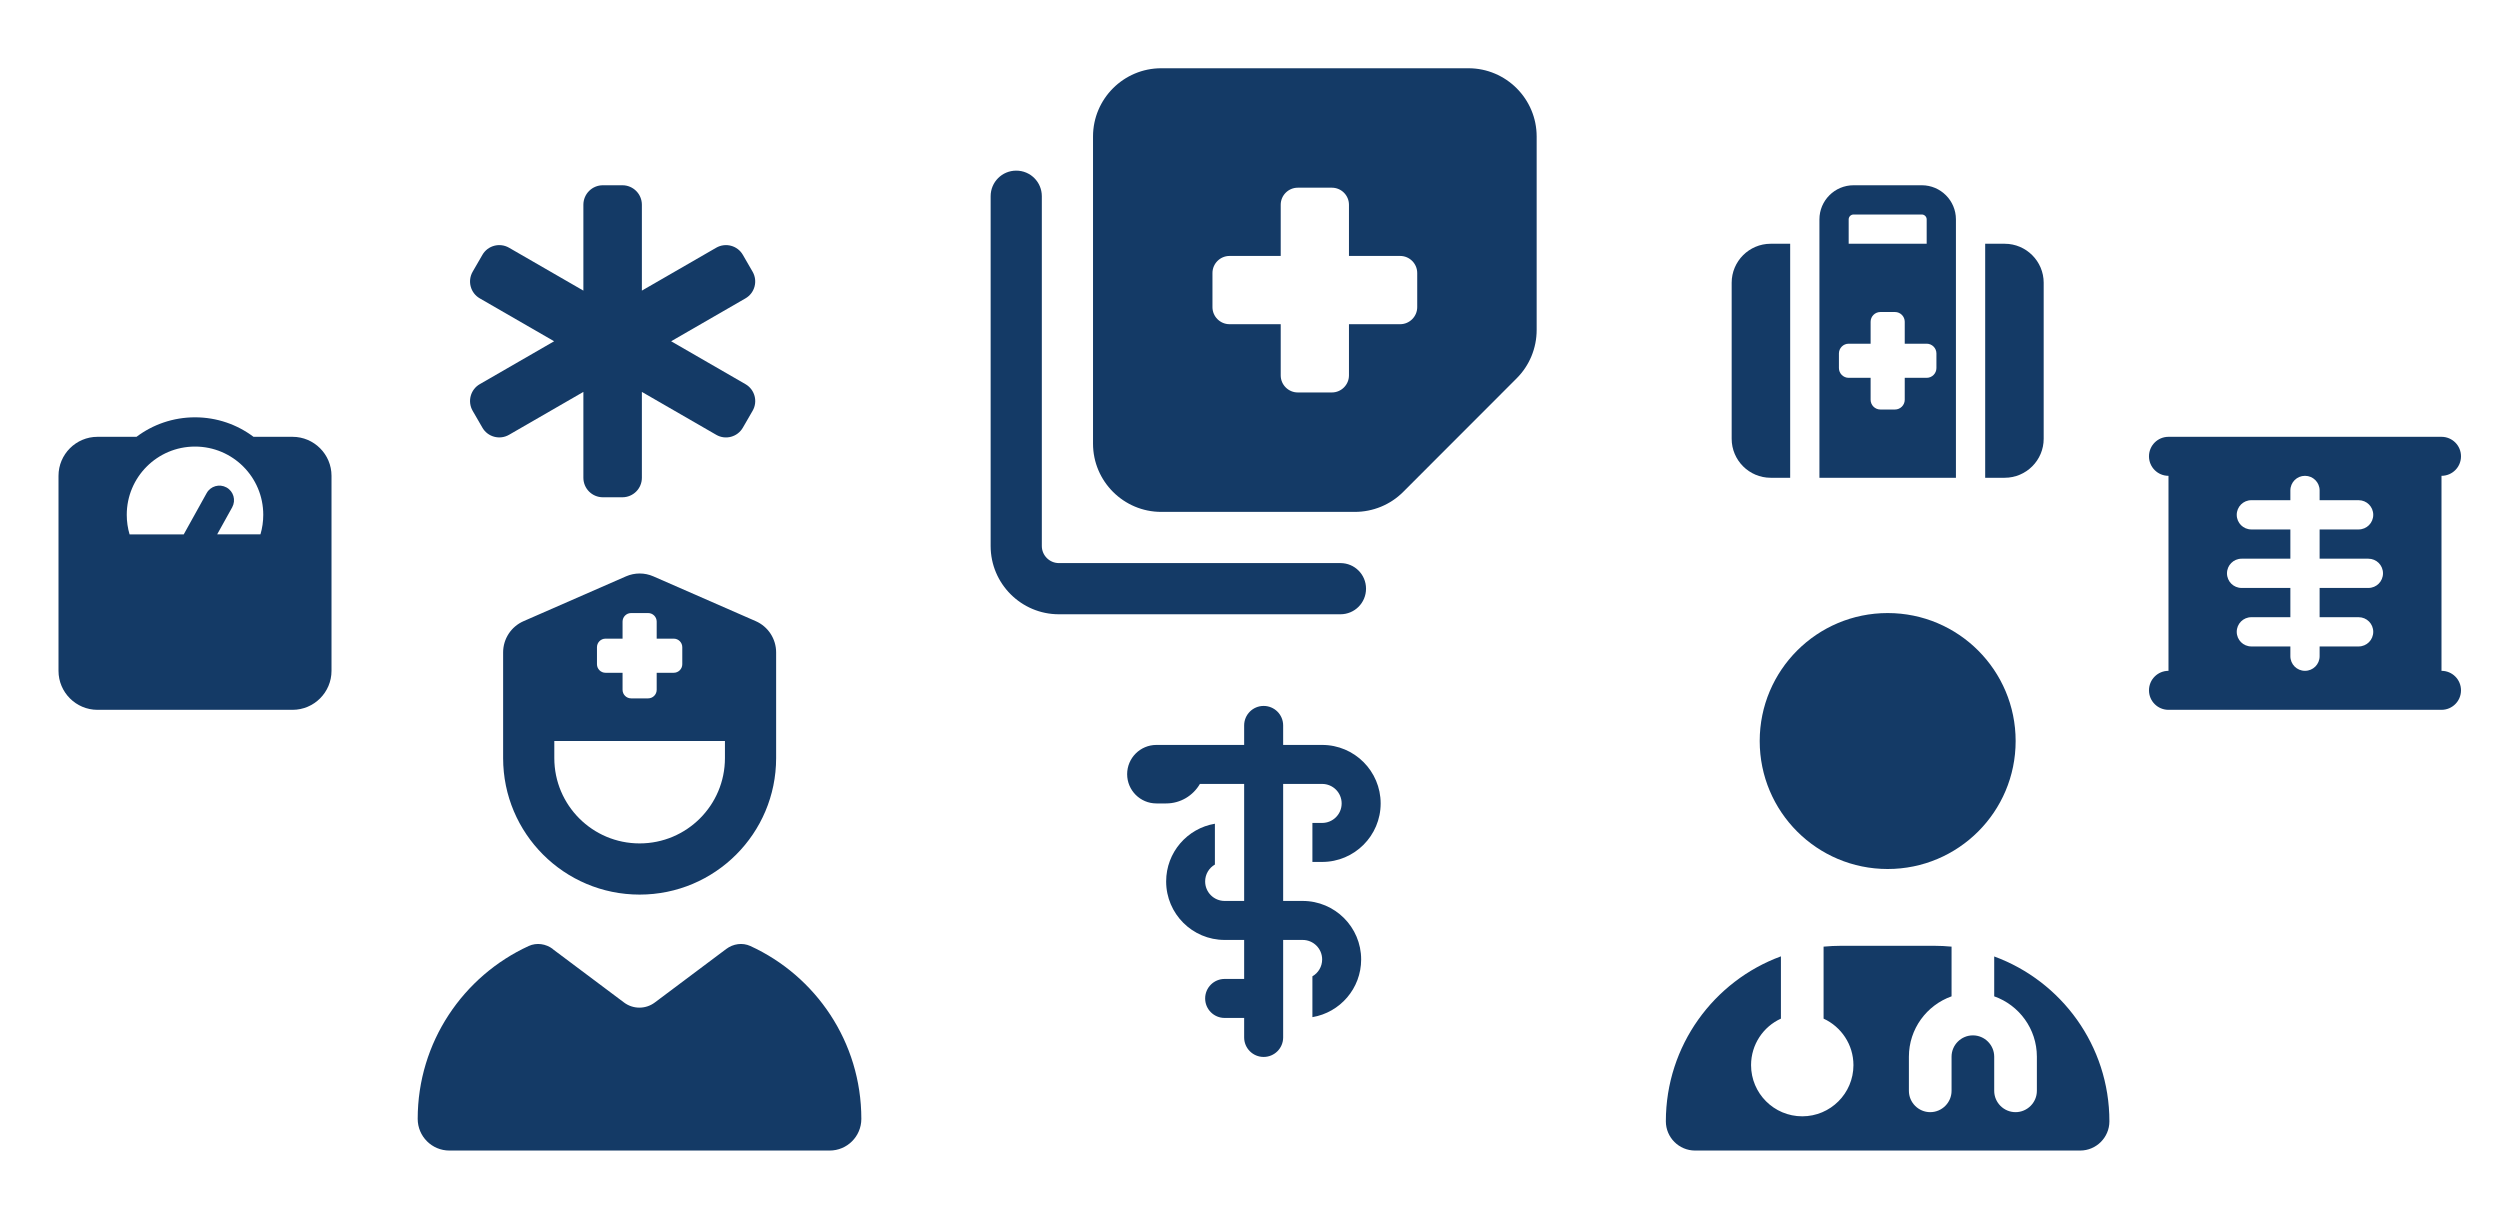 <svg width="1282" height="625" viewBox="0 0 1282 625" fill="none" xmlns="http://www.w3.org/2000/svg">
<path d="M258 334.555C258 327.609 262.102 321.32 268.5 318.531L321 295.562C325.484 293.594 330.57 293.594 335.055 295.562L387.555 318.531C393.898 321.32 398 327.609 398 334.555V388.75C398 427.414 366.664 458.75 328 458.75C289.336 458.75 258 427.414 258 388.75V334.555ZM371.75 380H310.719H310.5H284.25V388.75C284.25 412.922 303.828 432.5 328 432.5C352.172 432.5 371.75 412.922 371.75 388.75V380ZM319.25 318.75V327.5H310.5C308.094 327.5 306.125 329.469 306.125 331.875V340.625C306.125 343.031 308.094 345 310.5 345H319.25V353.75C319.25 356.156 321.219 358.125 323.625 358.125H332.375C334.781 358.125 336.75 356.156 336.75 353.75V345H345.5C347.906 345 349.875 343.031 349.875 340.625V331.875C349.875 329.469 347.906 327.5 345.5 327.5H336.75V318.75C336.75 316.344 334.781 314.375 332.375 314.375H323.625C321.219 314.375 319.25 316.344 319.25 318.75ZM283.484 486.641C279.93 483.961 275.172 483.25 271.125 485.109C237.547 500.531 214.195 534.437 214.195 573.758C214.195 582.727 221.469 590 230.438 590H425.453C434.422 590 441.695 582.727 441.695 573.758C441.695 534.383 418.344 500.477 384.766 485.109C380.719 483.25 375.961 483.961 372.406 486.641L335.766 514.094C331.117 517.594 324.664 517.594 320.016 514.094L283.375 486.641H283.484Z" fill="#143A66"/>
<path d="M299.156 105C299.156 99.469 303.625 95 309.156 95H319.156C324.687 95 329.156 99.469 329.156 105V149.031L367.281 127.031C372.062 124.281 378.187 125.906 380.937 130.687L385.937 139.344C388.687 144.125 387.062 150.25 382.281 153L344.156 175L382.281 197C387.062 199.75 388.719 205.875 385.937 210.656L380.937 219.312C378.187 224.094 372.062 225.75 367.281 222.969L329.156 200.969V245C329.156 250.531 324.687 255 319.156 255H309.156C303.625 255 299.156 250.531 299.156 245V200.969L261.031 222.969C256.25 225.719 250.125 224.094 247.375 219.312L242.375 210.656C239.625 205.875 241.25 199.75 246.031 197L284.156 175L246.031 153C241.25 150.25 239.625 144.125 242.375 139.344L247.375 130.687C250.125 125.906 256.25 124.281 261.031 127.031L299.156 149.031V105Z" fill="#143A66"/>
<path d="M638 382V372C638 366.469 642.469 362 648 362C653.531 362 658 366.469 658 372V382H678C694.562 382 708 395.438 708 412C708 428.562 694.562 442 678 442H673V422H678C683.531 422 688 417.531 688 412C688 406.469 683.531 402 678 402H658V462H668C684.562 462 698 475.438 698 492C698 506.875 687.188 519.219 673 521.594V500.656C676 498.938 678 495.688 678 492C678 486.469 673.531 482 668 482H658V532C658 537.531 653.531 542 648 542C642.469 542 638 537.531 638 532V522H628C622.469 522 618 517.531 618 512C618 506.469 622.469 502 628 502H638V482H628C611.438 482 598 468.562 598 452C598 437.125 608.812 424.781 623 422.406V443.344C620 445.062 618 448.312 618 452C618 457.531 622.469 462 628 462H638V402H615.312C611.844 407.969 605.406 412 598 412H593C584.719 412 578 405.281 578 397C578 388.719 584.719 382 593 382H638Z" fill="#143A66"/>
<path d="M948 112.5V125H988V112.5C988 111.125 986.875 110 985.5 110H950.5C949.125 110 948 111.125 948 112.5ZM933 115V112.5C933 102.844 940.844 95 950.5 95H985.5C995.156 95 1003 102.844 1003 112.5V245H933V115ZM918 150V245H908C896.969 245 888 236.031 888 225V145C888 133.969 896.969 125 908 125H918V150ZM1018 245V125H1028C1039.03 125 1048 133.969 1048 145V225C1048 236.031 1039.03 245 1028 245H1018ZM964.25 160C961.5 160 959.25 162.25 959.25 165V176.25H948C945.25 176.25 943 178.5 943 181.25V188.75C943 191.5 945.25 193.75 948 193.75H959.25V205C959.25 207.75 961.5 210 964.25 210H971.75C974.5 210 976.75 207.75 976.75 205V193.75H988C990.75 193.75 993 191.5 993 188.75V181.25C993 178.5 990.75 176.25 988 176.25H976.75V165C976.75 162.25 974.5 160 971.75 160H964.25Z" fill="#143A66"/>
<path d="M968 314.375C931.742 314.375 902.375 343.742 902.375 380C902.375 416.258 931.742 445.625 968 445.625C1004.26 445.625 1033.62 416.258 1033.62 380C1033.62 343.742 1004.26 314.375 968 314.375ZM1000.81 485.437C997.859 485.164 994.797 485 991.734 485H944.211C941.148 485 938.141 485.164 935.133 485.437V522.352C944.156 526.508 950.445 535.641 950.445 546.195C950.445 560.687 938.687 572.445 924.195 572.445C909.703 572.445 897.945 560.687 897.945 546.195C897.945 535.586 904.234 526.453 913.258 522.352V490.414C878.859 503.047 854.25 536.187 854.25 575.016C854.25 583.273 860.977 590 869.234 590H1066.71C1074.97 590 1081.7 583.273 1081.7 575.016C1081.7 536.187 1057.09 503.102 1022.63 490.469V510.922C1035.37 515.406 1044.51 527.602 1044.51 541.875V559.375C1044.51 565.391 1039.59 570.312 1033.57 570.312C1027.55 570.312 1022.63 565.391 1022.63 559.375V541.875C1022.63 535.859 1017.71 530.938 1011.7 530.938C1005.68 530.938 1000.76 535.859 1000.76 541.875V559.375C1000.76 565.391 995.836 570.312 989.82 570.312C983.805 570.312 978.883 565.391 978.883 559.375V541.875C978.883 527.602 988.016 515.461 1000.76 510.922V485.437H1000.81Z" fill="#143A66"/>
<path d="M560.5 227.5C560.5 246.805 576.195 262.5 595.5 262.5H694.758C704.055 262.5 712.969 258.836 719.531 252.273L777.773 193.977C784.336 187.414 788 178.5 788 169.203V70C788 50.695 772.305 35 753 35H595.5C576.195 35 560.5 50.695 560.5 70V227.5ZM665.5 96.25H683C687.813 96.25 691.75 100.187 691.75 105V131.25H718C722.813 131.25 726.75 135.187 726.75 140V157.5C726.75 162.313 722.813 166.25 718 166.25H691.75V192.5C691.75 197.313 687.813 201.25 683 201.25H665.5C660.687 201.25 656.75 197.313 656.75 192.5V166.25H630.5C625.687 166.25 621.75 162.313 621.75 157.5V140C621.75 135.187 625.687 131.25 630.5 131.25H656.75V105C656.75 100.187 660.687 96.25 665.5 96.25ZM534.25 100.625C534.25 93.352 528.398 87.5 521.125 87.5C513.852 87.5 508 93.352 508 100.625V280C508 299.305 523.695 315 543 315H687.375C694.648 315 700.5 309.148 700.5 301.875C700.5 294.602 694.648 288.75 687.375 288.75H543C538.187 288.75 534.25 284.813 534.25 280V100.625Z" fill="#143A66"/>
<path d="M1102 234C1102 228.469 1106.47 224 1112 224H1252C1257.53 224 1262 228.469 1262 234C1262 239.531 1257.53 244 1252 244V344C1257.53 344 1262 348.469 1262 354C1262 359.531 1257.53 364 1252 364H1112C1106.47 364 1102 359.531 1102 354C1102 348.469 1106.47 344 1112 344V244C1106.47 244 1102 239.531 1102 234ZM1189.5 251.5C1189.5 247.344 1186.16 244 1182 244C1177.84 244 1174.5 247.344 1174.5 251.5V256.5H1154.5C1150.34 256.5 1147 259.844 1147 264C1147 268.156 1150.34 271.5 1154.5 271.5H1174.5V286.5H1149.5C1145.34 286.5 1142 289.844 1142 294C1142 298.156 1145.34 301.5 1149.5 301.5H1174.5V316.5H1154.5C1150.34 316.5 1147 319.844 1147 324C1147 328.156 1150.34 331.5 1154.5 331.5H1174.5V336.5C1174.5 340.656 1177.84 344 1182 344C1186.16 344 1189.5 340.656 1189.5 336.5V331.5H1209.5C1213.66 331.5 1217 328.156 1217 324C1217 319.844 1213.66 316.5 1209.5 316.5H1189.5V301.5H1214.5C1218.66 301.5 1222 298.156 1222 294C1222 289.844 1218.66 286.5 1214.5 286.5H1189.5V271.5H1209.5C1213.66 271.5 1217 268.156 1217 264C1217 259.844 1213.66 256.5 1209.5 256.5H1189.5V251.5Z" fill="#143A66"/>
<path d="M66.438 274C65.5 270.844 65 267.469 65 264C65 244.656 80.656 229 100 229C119.344 229 135 244.656 135 264C135 267.469 134.5 270.844 133.562 274H111.375L119.062 260.156C121.063 256.531 119.781 251.969 116.156 249.969C112.531 247.969 107.969 249.25 105.969 252.875L94.219 274.031H66.469L66.438 274ZM70 224H50C38.969 224 30 232.969 30 244V344C30 355.031 38.969 364 50 364H150C161.031 364 170 355.031 170 344V244C170 232.969 161.031 224 150 224H130C121.656 217.719 111.25 214 100 214C88.75 214 78.344 217.719 70 224Z" fill="#143A66"/>
</svg>
